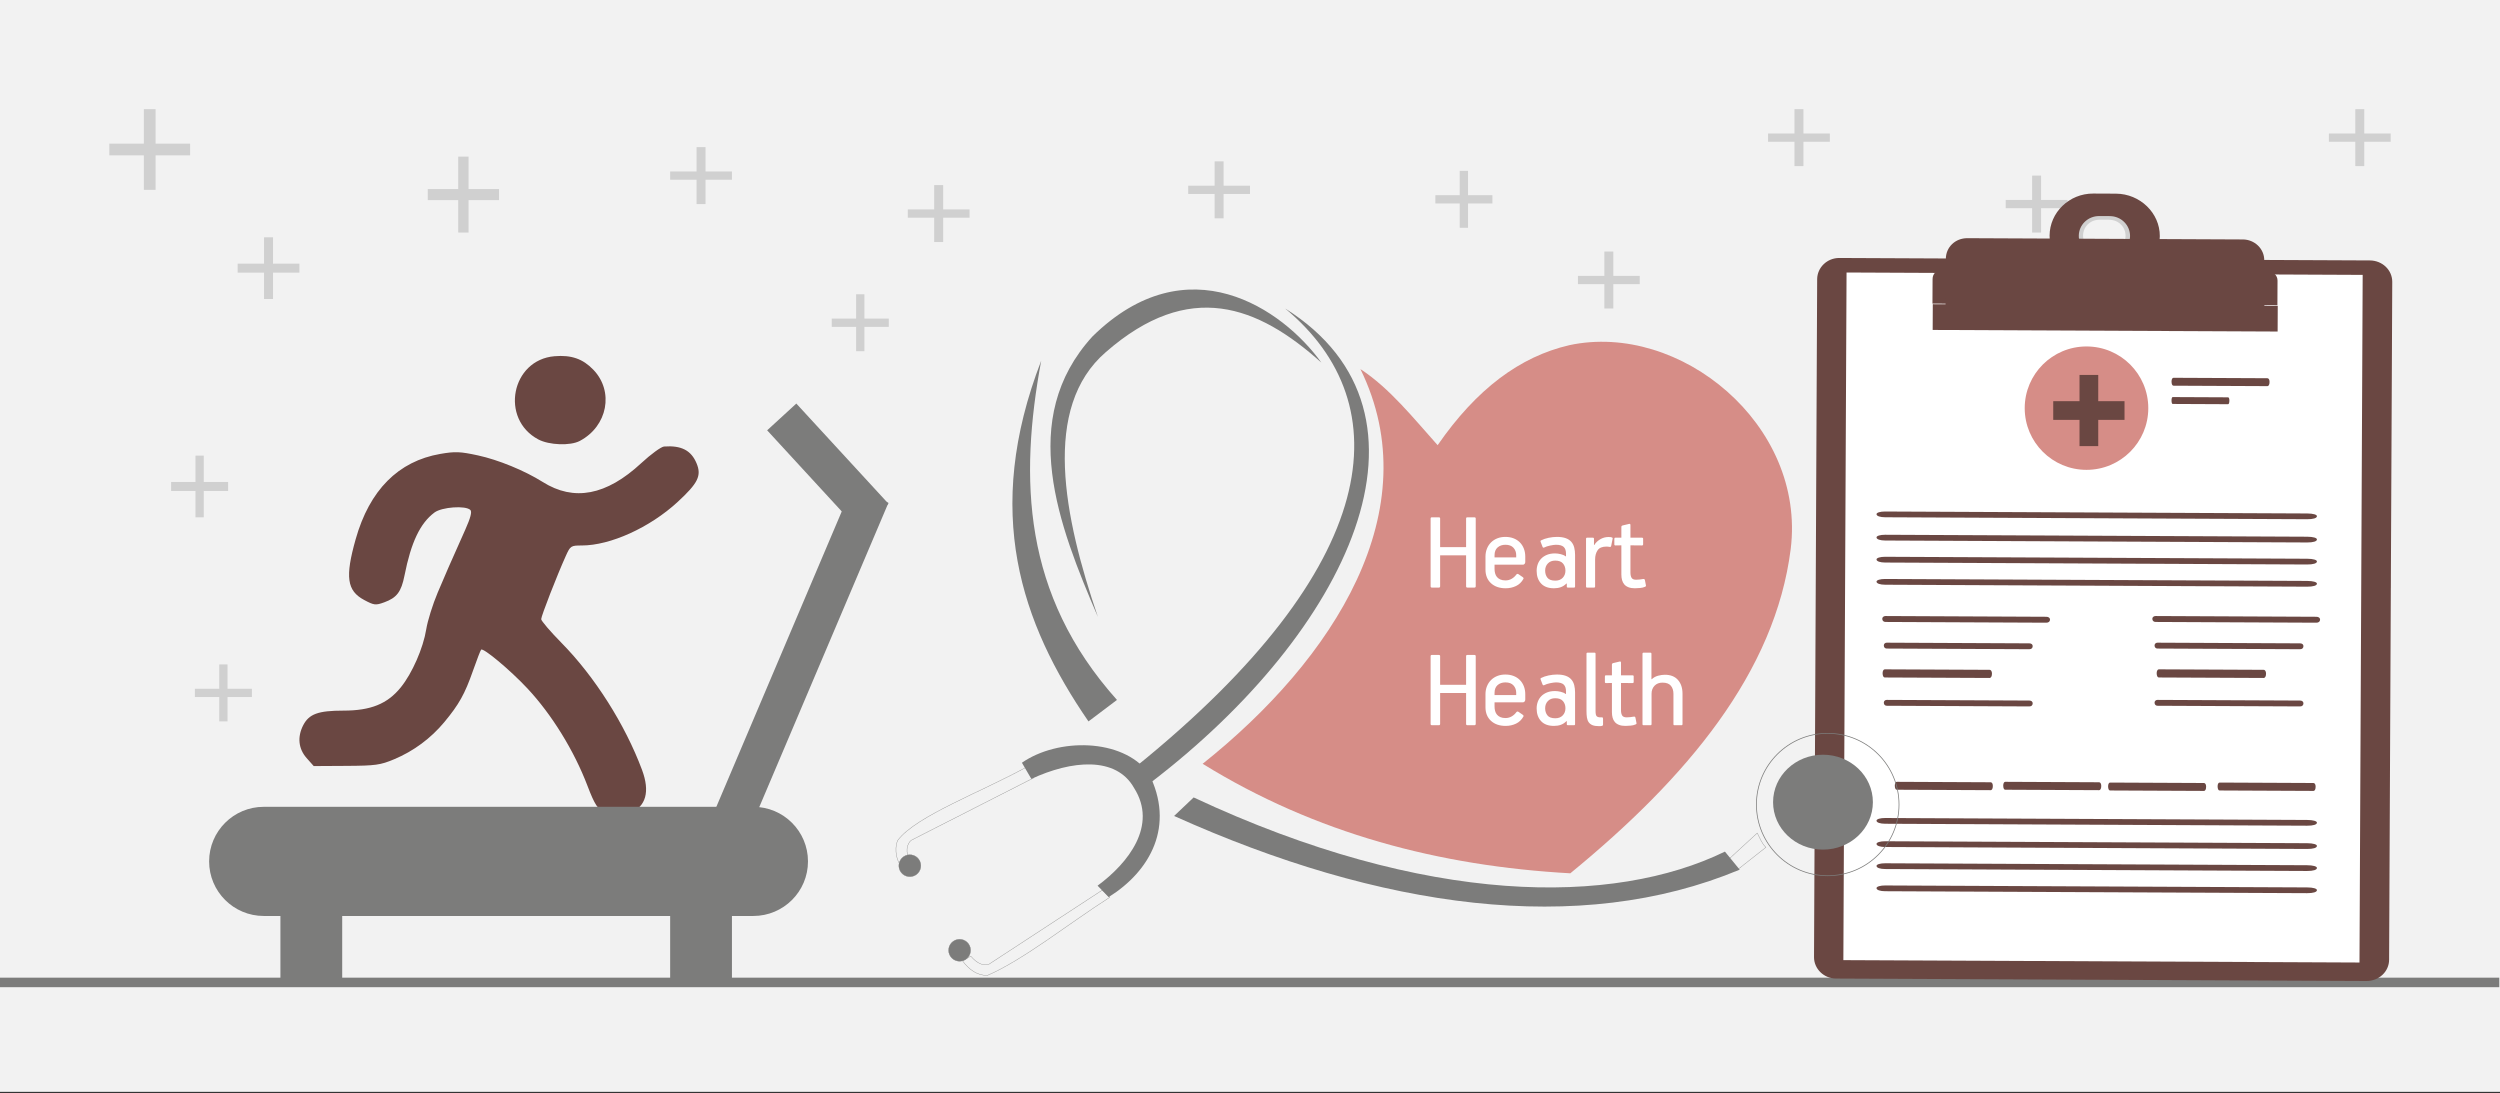 <svg width="526" height="230" xmlns="http://www.w3.org/2000/svg" xmlns:xlink="http://www.w3.org/1999/xlink" overflow="hidden"><rect width="100%" height="100%" fill="#333333" stroke="none"/><defs><clipPath id="clip0"><rect x="0" y="0" width="526" height="230"/></clipPath></defs><g clip-path="url(#clip0)"><rect x="0" y="0" width="526" height="229.667" fill="#FFFFFF"/><rect x="0" y="0" width="526" height="229.667" fill="#F2F2F2"/><path d="M0 206.7 525.848 206.701" stroke="#7C7C7B" stroke-width="2" stroke-miterlimit="8" fill="none" fill-rule="evenodd"/><path d="M30.265 36.315 30.265 32.688 26.633 32.688 23 32.688 23 31.454 23 30.221 26.633 30.221 30.265 30.221 30.265 26.594 30.265 22.967 31.5 22.967 32.735 22.967 32.735 26.594 32.735 30.221 36.367 30.221 40 30.221 40 31.454 40 32.688 36.367 32.688 32.735 32.688 32.735 36.315 32.735 39.942 31.5 39.942 30.265 39.942Z" fill="#D0D0D0" fill-rule="evenodd"/><path d="M55.556 60.135 55.556 57.361 52.778 57.361 50 57.361 50 56.418 50 55.475 52.778 55.475 55.556 55.475 55.556 52.701 55.556 49.928 56.5 49.928 57.444 49.928 57.444 52.701 57.444 55.475 60.222 55.475 63 55.475 63 56.418 63 57.361 60.222 57.361 57.444 57.361 57.444 60.135 57.444 62.909 56.5 62.909 55.556 62.909Z" fill="#D0D0D0" fill-rule="evenodd"/><path d="M96.41 45.515 96.41 42.101 93.205 42.101 90 42.101 90 40.941 90 39.78 93.205 39.78 96.41 39.78 96.41 36.366 96.41 32.952 97.5 32.952 98.59 32.952 98.59 36.366 98.59 39.78 101.795 39.78 105 39.78 105 40.941 105 42.101 101.795 42.101 98.59 42.101 98.59 45.515 98.59 48.929 97.5 48.929 96.41 48.929Z" fill="#D0D0D0" fill-rule="evenodd"/><path d="M146.556 40.377 146.556 37.817 143.778 37.817 141 37.817 141 36.947 141 36.076 143.778 36.076 146.556 36.076 146.556 33.516 146.556 30.955 147.5 30.955 148.444 30.955 148.444 33.516 148.444 36.076 151.222 36.076 154 36.076 154 36.947 154 37.817 151.222 37.817 148.444 37.817 148.444 40.377 148.444 42.938 147.5 42.938 146.556 42.938Z" fill="#D0D0D0" fill-rule="evenodd"/><path d="M41.128 106.068 41.128 103.295 38.564 103.295 36 103.295 36 102.352 36 101.409 38.564 101.409 41.128 101.409 41.128 98.635 41.128 95.861 42 95.861 42.872 95.861 42.872 98.635 42.872 101.409 45.436 101.409 48 101.409 48 102.352 48 103.295 45.436 103.295 42.872 103.295 42.872 106.068 42.872 108.842 42 108.842 41.128 108.842Z" fill="#D0D0D0" fill-rule="evenodd"/><path d="M377.556 32.389 377.556 29.829 374.778 29.829 372 29.829 372 28.958 372 28.087 374.778 28.087 377.556 28.087 377.556 25.527 377.556 22.967 378.5 22.967 379.444 22.967 379.444 25.527 379.444 28.087 382.222 28.087 385 28.087 385 28.958 385 29.829 382.222 29.829 379.444 29.829 379.444 32.389 379.444 34.949 378.5 34.949 377.556 34.949Z" fill="#D0D0D0" fill-rule="evenodd"/><path d="M427.556 46.369 427.556 43.808 424.778 43.808 422 43.808 422 42.938 422 42.067 424.778 42.067 427.556 42.067 427.556 39.507 427.556 36.947 428.5 36.947 429.444 36.947 429.444 39.507 429.444 42.067 432.222 42.067 435 42.067 435 42.938 435 43.808 432.222 43.808 429.444 43.808 429.444 46.369 429.444 48.929 428.5 48.929 427.556 48.929Z" fill="#D0D0D0" fill-rule="evenodd"/><path d="M495.556 32.389 495.556 29.829 492.778 29.829 490 29.829 490 28.958 490 28.087 492.778 28.087 495.556 28.087 495.556 25.527 495.556 22.967 496.5 22.967 497.444 22.967 497.444 25.527 497.444 28.087 500.222 28.087 503 28.087 503 28.958 503 29.829 500.222 29.829 497.444 29.829 497.444 32.389 497.444 34.949 496.5 34.949 495.556 34.949Z" fill="#D0D0D0" fill-rule="evenodd"/><path d="M464.556 77.111 464.556 74.337 461.778 74.337 459 74.337 459 73.394 459 72.451 461.778 72.451 464.556 72.451 464.556 69.677 464.556 66.903 465.5 66.903 466.444 66.903 466.444 69.677 466.444 72.451 469.222 72.451 472 72.451 472 73.394 472 74.337 469.222 74.337 466.444 74.337 466.444 77.111 466.444 79.884 465.5 79.884 464.556 79.884Z" fill="#D0D0D0" fill-rule="evenodd"/><path d="M433.556 122.045 433.556 119.272 430.778 119.272 428 119.272 428 118.329 428 117.385 430.778 117.385 433.556 117.385 433.556 114.612 433.556 111.838 434.5 111.838 435.444 111.838 435.444 114.612 435.444 117.385 438.222 117.385 441 117.385 441 118.329 441 119.272 438.222 119.272 435.444 119.272 435.444 122.045 435.444 124.819 434.5 124.819 433.556 124.819Z" fill="#D0D0D0" fill-rule="evenodd"/><path d="M495.556 126.253 495.556 123.693 492.778 123.693 490 123.693 490 122.822 490 121.951 492.778 121.951 495.556 121.951 495.556 119.391 495.556 116.831 496.5 116.831 497.444 116.831 497.444 119.391 497.444 121.951 500.222 121.951 503 121.951 503 122.822 503 123.693 500.222 123.693 497.444 123.693 497.444 126.253 497.444 128.813 496.5 128.813 495.556 128.813Z" fill="#D0D0D0" fill-rule="evenodd"/><path d="M127.357 171.042C125.804 170.361 125.132 169.338 123.604 165.331 120.78 157.927 116.096 150.332 110.975 144.853 107.402 141.029 101.678 136.235 101.228 136.689 101.092 136.826 100.318 138.831 99.508 141.144 97.801 146.015 96.571 148.218 93.48 151.938 90.64 155.355 87.027 158.03 82.93 159.748 80.026 160.966 79.018 161.106 72.856 161.142L66.008 161.182 64.507 159.489C62.789 157.549 62.528 155.064 63.786 152.609 65.009 150.221 66.945 149.514 72.26 149.514 78.007 149.514 81.504 148.099 84.316 144.635 86.721 141.673 89.05 136.359 89.683 132.392 89.967 130.613 91.05 127.146 92.091 124.686 93.92 120.365 94.427 119.209 97.897 111.435 99.002 108.961 99.337 107.673 98.971 107.305 97.989 106.313 92.966 106.667 91.404 107.837 88.394 110.092 86.488 114.101 85.11 121.074 84.428 124.527 83.49 125.768 80.832 126.734 79.028 127.389 78.704 127.351 76.613 126.231 72.988 124.29 72.585 121.399 74.833 113.445 77.749 103.124 83.795 97.034 92.647 95.502 95.754 94.964 96.831 95.007 100.56 95.816 104.856 96.748 110.395 99.02 114.188 101.407 120.768 105.547 127.572 104.249 134.905 97.456 136.941 95.57 139.11 93.99 139.723 93.946 143.361 93.683 145.431 94.759 146.567 97.505 147.639 100.093 146.869 101.653 142.565 105.619 136.718 111.005 128.423 114.77 122.401 114.77 120.119 114.77 120.003 114.845 119.043 116.973 117.19 121.079 113.867 129.616 113.867 130.27 113.867 130.627 115.795 132.879 118.152 135.274 125.142 142.378 131.514 152.43 135.08 161.978 136.79 166.556 135.931 169.672 132.568 171.09 130.449 171.984 129.483 171.975 127.357 171.042ZM113.252 92.45C105.157 88.134 107.585 75.709 116.672 74.949 120.213 74.652 122.629 75.493 124.839 77.791 129.235 82.359 127.84 89.677 121.984 92.774 119.989 93.829 115.53 93.663 113.252 92.45Z" fill="#6A4742" fill-rule="evenodd"/><path d="M161.407 90.538 167.546 84.908 186.933 105.986 180.794 111.616Z" fill="#7C7C7B" fill-rule="evenodd"/><path d="M179.252 102.546 186.926 105.794 156.608 177.21 148.934 173.962Z" fill="#7C7C7B" fill-rule="evenodd"/><path d="M44 181.237C44 174.895 49.149 169.754 55.5 169.754L158.5 169.754C164.851 169.754 170 174.895 170 181.237L170 181.237C170 187.579 164.851 192.721 158.5 192.721L55.5 192.721C49.149 192.721 44 187.579 44 181.237Z" fill="#7C7C7B" fill-rule="evenodd"/><rect x="59" y="187.728" width="13" height="18.973" fill="#7C7C7B"/><rect x="141" y="187.728" width="13" height="18.973" fill="#7C7C7B"/><path d="M497.896 206.402C386.285 205.886 386.285 205.886 386.285 205.886 383.735 205.874 381.659 203.843 381.67 201.373 382.331 58.749 382.331 58.749 382.331 58.749 382.343 56.278 384.438 54.266 386.988 54.278 498.599 54.794 498.599 54.794 498.599 54.794 501.265 54.806 503.341 56.837 503.33 59.308 502.669 201.932 502.669 201.932 502.669 201.932 502.657 204.403 500.562 206.415 497.896 206.402" fill="#6A4742" fill-rule="evenodd"/><path d="M393.42 63.933 492.14 64.389 491.525 197.164 392.804 196.707Z" fill="#F3EEDD" fill-rule="evenodd"/><path d="M388.514 57.334 497.107 57.836 496.436 202.514 387.843 202.012Z" fill="#FFFFFF" fill-rule="evenodd"/><path d="M443.717 53.091C441.744 53.082 441.744 53.082 441.744 53.082 439.772 53.073 438.27 51.493 438.279 49.584 438.288 47.674 439.803 46.221 441.776 46.23 443.749 46.239 443.749 46.239 443.749 46.239 445.722 46.248 447.223 47.715 447.215 49.625 447.206 51.535 445.69 53.1 443.717 53.091M444.812 42.2C440.751 42.181 440.751 42.181 440.751 42.181 436.573 42.162 433.076 45.516 433.057 49.56 433.038 53.716 436.504 56.99 440.682 57.009 444.743 57.028 444.743 57.028 444.743 57.028 448.921 57.047 452.417 53.806 452.436 49.649 452.455 45.605 448.99 42.219 444.812 42.2" fill="#D0D0D0" fill-rule="evenodd"/><path d="M445.188 40.746C440.434 40.724 440.434 40.724 440.434 40.724 435.332 40.7 431.255 44.734 431.233 49.574 431.21 54.527 435.249 58.598 440.351 58.621 445.105 58.643 445.105 58.643 445.105 58.643 450.207 58.667 454.4 54.634 454.423 49.681 454.446 44.841 450.29 40.769 445.188 40.746M443.852 53.797C441.649 53.787 441.649 53.787 441.649 53.787 439.214 53.776 437.367 51.966 437.378 49.602 437.388 47.351 439.253 45.446 441.688 45.457 443.891 45.468 443.891 45.468 443.891 45.468 446.326 45.479 448.172 47.401 448.162 49.652 448.151 52.016 446.287 53.808 443.852 53.797" fill="#6A4742" fill-rule="evenodd"/><path d="M406.659 64.009 479.237 64.344 479.212 69.755 406.634 69.42Z" fill="#6A4742" fill-rule="evenodd"/><path d="M479.168 64.21C406.59 63.875 406.59 63.875 406.59 63.875 406.614 58.708 406.614 58.708 406.614 58.708 406.619 57.585 407.434 56.803 408.594 56.808 477.23 57.125 477.23 57.125 477.23 57.125 478.273 57.13 479.197 57.921 479.192 59.044L479.168 64.21Z" fill="#6A4742" fill-rule="evenodd"/><path d="M476.342 67.206C409.347 66.897 409.347 66.897 409.347 66.897 409.405 54.461 409.405 54.461 409.405 54.461 409.416 51.996 411.396 50.101 413.946 50.113 471.9 50.38 471.9 50.38 471.9 50.38 474.334 50.392 476.411 52.306 476.4 54.771L476.342 67.206Z" fill="#6A4742" fill-rule="evenodd"/><path d="M409.435 61.773 476.43 62.083 476.406 67.234 409.411 66.924Z" fill="#6A4742" fill-rule="evenodd"/><path d="M426 85.876C426 78.706 431.82 72.894 439 72.894 446.18 72.894 452 78.706 452 85.876 452 93.045 446.18 98.857 439 98.857 431.82 98.857 426 93.045 426 85.876Z" fill="#D68D87" fill-rule="evenodd"/><path d="M432 84.408 437.53 84.408 437.53 78.886 441.47 78.886 441.47 84.408 447 84.408 447 88.342 441.47 88.342 441.47 93.864 437.53 93.864 437.53 88.342 432 88.342Z" fill="#6A4742" fill-rule="evenodd"/><path d="M477.048 81.243C457.289 81.151 457.289 81.151 457.289 81.151 457.058 81.15 456.886 80.817 456.889 80.262 456.891 79.818 457.066 79.486 457.297 79.487 477.056 79.578 477.056 79.578 477.056 79.578 477.344 79.579 477.516 79.913 477.514 80.357 477.512 80.912 477.337 81.244 477.048 81.243" fill="#6A4742" fill-rule="evenodd"/><path d="M468.785 85.045C457.123 84.991 457.123 84.991 457.123 84.991 456.987 84.99 456.886 84.7 456.888 84.218 456.89 83.831 456.994 83.542 457.13 83.543 468.791 83.597 468.791 83.597 468.791 83.597 468.962 83.598 469.063 83.888 469.061 84.274 469.059 84.757 468.955 85.046 468.785 85.045" fill="#6A4742" fill-rule="evenodd"/><path d="M485.404 109.244C396.632 108.833 396.632 108.833 396.632 108.833 395.594 108.828 394.816 108.583 394.818 108.179 394.819 107.856 395.599 107.617 396.638 107.622 485.41 108.033 485.41 108.033 485.41 108.033 486.707 108.039 487.485 108.284 487.483 108.607 487.482 109.011 486.702 109.25 485.404 109.244" fill="#6A4742" fill-rule="evenodd"/><path d="M485.404 114.135C396.632 113.725 396.632 113.725 396.632 113.725 395.594 113.72 394.816 113.474 394.818 113.071 394.819 112.748 395.599 112.509 396.638 112.514 485.41 112.925 485.41 112.925 485.41 112.925 486.707 112.931 487.485 113.176 487.483 113.499 487.482 113.903 486.702 114.141 485.404 114.135" fill="#6A4742" fill-rule="evenodd"/><path d="M485.404 118.769C396.632 118.359 396.632 118.359 396.632 118.359 395.594 118.354 394.816 118.108 394.818 117.705 394.819 117.382 395.599 117.143 396.638 117.148 485.41 117.558 485.41 117.558 485.41 117.558 486.707 117.564 487.485 117.81 487.483 118.133 487.482 118.537 486.702 118.775 485.404 118.769" fill="#6A4742" fill-rule="evenodd"/><path d="M485.404 123.438C396.632 123.027 396.632 123.027 396.632 123.027 395.594 123.023 394.816 122.777 394.818 122.373 394.819 122.05 395.599 121.812 396.638 121.817 485.41 122.227 485.41 122.227 485.41 122.227 486.707 122.233 487.485 122.479 487.483 122.802 487.482 123.205 486.702 123.444 485.404 123.438" fill="#6A4742" fill-rule="evenodd"/><path d="M430.53 131.016C396.716 130.86 396.716 130.86 396.716 130.86 396.32 130.858 396.025 130.607 396.027 130.191 396.028 129.859 396.326 129.611 396.722 129.612 430.536 129.769 430.536 129.769 430.536 129.769 431.03 129.771 431.325 130.022 431.324 130.355 431.322 130.77 431.024 131.019 430.53 131.016" fill="#6A4742" fill-rule="evenodd"/><path d="M487.352 131.016C453.538 130.86 453.538 130.86 453.538 130.86 453.142 130.858 452.847 130.607 452.849 130.191 452.85 129.859 453.148 129.611 453.543 129.612 487.357 129.769 487.357 129.769 487.357 129.769 487.852 129.771 488.147 130.022 488.146 130.355 488.144 130.77 487.846 131.019 487.352 131.016" fill="#6A4742" fill-rule="evenodd"/><path d="M426.973 136.595C396.965 136.457 396.965 136.457 396.965 136.457 396.614 136.455 396.352 136.207 396.354 135.795 396.355 135.466 396.62 135.22 396.971 135.221 426.979 135.36 426.979 135.36 426.979 135.36 427.418 135.362 427.68 135.61 427.678 135.94 427.677 136.352 427.412 136.597 426.973 136.595" fill="#6A4742" fill-rule="evenodd"/><path d="M483.938 136.595C453.93 136.457 453.93 136.457 453.93 136.457 453.579 136.455 453.316 136.207 453.318 135.795 453.32 135.466 453.584 135.22 453.935 135.221 483.944 135.36 483.944 135.36 483.944 135.36 484.383 135.362 484.645 135.61 484.643 135.94 484.641 136.352 484.377 136.597 483.938 136.595" fill="#6A4742" fill-rule="evenodd"/><path d="M418.589 142.645C396.545 142.543 396.545 142.543 396.545 142.543 396.287 142.542 396.096 142.198 396.098 141.626 396.1 141.169 396.295 140.827 396.553 140.828 418.597 140.93 418.597 140.93 418.597 140.93 418.92 140.931 419.111 141.275 419.109 141.733 419.107 142.304 418.912 142.646 418.589 142.645" fill="#6A4742" fill-rule="evenodd"/><path d="M476.255 142.645C454.211 142.543 454.211 142.543 454.211 142.543 453.954 142.542 453.762 142.198 453.764 141.626 453.767 141.169 453.961 140.827 454.219 140.828 476.263 140.93 476.263 140.93 476.263 140.93 476.586 140.931 476.777 141.275 476.775 141.733 476.773 142.304 476.578 142.646 476.255 142.645" fill="#6A4742" fill-rule="evenodd"/><path d="M426.973 148.632C396.965 148.493 396.965 148.493 396.965 148.493 396.614 148.492 396.352 148.243 396.354 147.832 396.355 147.502 396.62 147.257 396.971 147.258 426.979 147.397 426.979 147.397 426.979 147.397 427.418 147.399 427.68 147.647 427.678 147.977 427.677 148.388 427.412 148.634 426.973 148.632" fill="#6A4742" fill-rule="evenodd"/><path d="M483.938 148.632C453.93 148.493 453.93 148.493 453.93 148.493 453.579 148.492 453.316 148.243 453.318 147.832 453.32 147.502 453.584 147.257 453.935 147.258 483.944 147.397 483.944 147.397 483.944 147.397 484.383 147.399 484.645 147.647 484.643 147.977 484.641 148.388 484.377 148.634 483.938 148.632" fill="#6A4742" fill-rule="evenodd"/><path d="M485.404 173.729C396.632 173.318 396.632 173.318 396.632 173.318 395.594 173.314 394.816 173.068 394.818 172.664 394.819 172.341 395.599 172.103 396.638 172.108 485.41 172.518 485.41 172.518 485.41 172.518 486.707 172.524 487.485 172.77 487.483 173.093 487.482 173.496 486.702 173.735 485.404 173.729" fill="#6A4742" fill-rule="evenodd"/><path d="M485.404 178.621C396.632 178.21 396.632 178.21 396.632 178.21 395.594 178.206 394.816 177.96 394.818 177.556 394.819 177.233 395.599 176.995 396.638 177 485.41 177.41 485.41 177.41 485.41 177.41 486.707 177.416 487.485 177.662 487.483 177.985 487.482 178.388 486.702 178.627 485.404 178.621" fill="#6A4742" fill-rule="evenodd"/><path d="M485.404 183.255C396.632 182.844 396.632 182.844 396.632 182.844 395.594 182.839 394.816 182.594 394.818 182.19 394.819 181.867 395.599 181.629 396.638 181.633 485.41 182.044 485.41 182.044 485.41 182.044 486.707 182.05 487.485 182.296 487.483 182.618 487.482 183.022 486.702 183.261 485.404 183.255" fill="#6A4742" fill-rule="evenodd"/><path d="M485.404 187.923C396.632 187.513 396.632 187.513 396.632 187.513 395.594 187.508 394.816 187.262 394.818 186.858 394.819 186.536 395.599 186.297 396.638 186.302 485.41 186.712 485.41 186.712 485.41 186.712 486.707 186.718 487.485 186.964 487.483 187.287 487.482 187.691 486.702 187.929 485.404 187.923" fill="#6A4742" fill-rule="evenodd"/><path d="M418.827 166.252C399.068 166.16 399.068 166.16 399.068 166.16 398.837 166.159 398.665 165.826 398.668 165.271 398.67 164.827 398.845 164.494 399.076 164.495 418.835 164.587 418.835 164.587 418.835 164.587 419.124 164.588 419.295 164.922 419.293 165.366 419.291 165.921 419.116 166.253 418.827 166.252" fill="#6A4742" fill-rule="evenodd"/><path d="M441.639 166.252C421.88 166.16 421.88 166.16 421.88 166.16 421.649 166.159 421.477 165.826 421.48 165.271 421.482 164.827 421.657 164.494 421.888 164.495 441.647 164.587 441.647 164.587 441.647 164.587 441.936 164.588 442.107 164.922 442.105 165.366 442.103 165.921 441.928 166.253 441.639 166.252" fill="#6A4742" fill-rule="evenodd"/><path d="M463.703 166.409C443.944 166.317 443.944 166.317 443.944 166.317 443.713 166.316 443.541 165.982 443.544 165.427 443.546 164.984 443.721 164.651 443.952 164.652 463.711 164.744 463.711 164.744 463.711 164.744 463.999 164.745 464.171 165.079 464.169 165.523 464.167 166.078 463.992 166.41 463.703 166.409" fill="#6A4742" fill-rule="evenodd"/><path d="M486.742 166.409C466.984 166.317 466.984 166.317 466.984 166.317 466.752 166.316 466.581 165.982 466.583 165.427 466.585 164.984 466.76 164.651 466.991 164.652 486.75 164.744 486.75 164.744 486.75 164.744 487.039 164.745 487.211 165.079 487.209 165.523 487.206 166.078 487.031 166.41 486.742 166.409" fill="#6A4742" fill-rule="evenodd"/><path d="M286.234 77.655C300.743 107.28 280.715 138.657 253.035 160.702 276.814 175.391 302.846 182.21 330.392 183.744 355.047 163.551 373.492 141.427 376.765 115.516 380.004 89.333 353.427 67.637 330.192 72.624 319.792 75.03 310.659 81.843 302.478 93.666 297.412 88.008 292.391 81.68 286.234 77.655Z" fill="#D68D87" fill-rule="evenodd"/><path d="M278.017 76.294C264.614 64.272 250.223 58.739 232.657 74.092 219.166 85.75 223.792 108.676 231.003 129.813 222.696 110.498 214.001 88.144 229.86 70.786 249.841 51.182 269.843 64.933 278.017 76.294Z" fill="#7C7C7B" fill-rule="evenodd"/><path d="M235.009 147.264 229.014 151.786C214.778 131.064 206.763 107.736 219.068 75.896 214.47 100.756 215.134 125.048 235.009 147.264Z" fill="#7C7C7B" fill-rule="evenodd"/><path d="M270.4 64.912C294.777 85.114 291.133 119.129 239.021 161.278L241.962 164.768C283.614 133.032 305.751 87.097 270.4 64.912Z" fill="#7C7C7B" fill-rule="evenodd"/><path d="M251.143 167.781 247.032 171.68C290.367 191.176 332.262 197.097 366.032 182.977L362.924 179.177C339.575 190.573 300.237 190.756 251.143 167.781Z" fill="#7C7C7B" fill-rule="evenodd"/><path d="M363.547 180.949 369.731 175.271C370.281 176.311 370.673 177.458 371.547 178.276L365.223 183.259Z" stroke="#7C7C7B" stroke-width="0.068" stroke-miterlimit="8" fill="none" fill-rule="evenodd"/><path d="M399.553 169.276C399.553 177.548 392.837 184.254 384.553 184.254 376.269 184.254 369.553 177.548 369.553 169.276 369.553 161.003 376.269 154.297 384.553 154.297 392.837 154.297 399.553 161.003 399.553 169.276Z" stroke="#7C7C7B" stroke-width="0.158" stroke-miterlimit="8" fill="none" fill-rule="evenodd"/><path d="M394.055 168.776C394.055 174.291 389.354 178.762 383.555 178.762 377.756 178.762 373.055 174.291 373.055 168.776 373.055 163.261 377.756 158.79 383.555 158.79 389.354 158.79 394.055 163.261 394.055 168.776Z" fill="#7C7C7B" fill-rule="evenodd"/><path d="M215.011 160.479 216.998 163.884C225.388 159.976 234.826 159.043 238.606 165.785 243.624 173.679 237.392 181.585 230.932 186.347L233.257 188.749C242.009 183.294 247.357 173.739 241.644 162.602 236.076 155.29 222.568 155.232 215.011 160.479Z" fill="#7C7C7B" fill-rule="evenodd"/><path d="M216.152 161.289C206.897 166.471 192.696 171.653 188.864 176.836 188.034 178.862 188.771 181.519 189.721 182.258L191.636 180.941C190.309 179.555 190.82 177.454 191.737 176.784L217.504 163.653Z" stroke="#7C7C7B" stroke-width="0.068" stroke-miterlimit="8" fill="none" fill-rule="evenodd"/><path d="M193.305 180.792C194.053 181.825 193.821 183.268 192.786 184.015 191.752 184.762 190.306 184.53 189.558 183.497 188.81 182.464 189.043 181.021 190.077 180.274 191.112 179.527 192.557 179.759 193.305 180.792Z" stroke="#7C7C7B" stroke-width="0.068" stroke-miterlimit="8" fill="#7C7C7B" fill-rule="evenodd"/><path d="M231.959 187.256 208.09 202.862C206.903 203.266 205.631 202.769 204.257 201.182L202.507 202.156C203.914 204.038 205.587 205.245 207.743 205.23 215.393 201.92 224.919 194.267 233.508 188.783Z" stroke="#7C7C7B" stroke-width="0.068" stroke-miterlimit="8" fill="none" fill-rule="evenodd"/><path d="M203.773 198.581C204.522 199.614 204.289 201.057 203.255 201.804 202.22 202.551 200.775 202.319 200.027 201.286 199.279 200.253 199.511 198.81 200.546 198.063 201.58 197.316 203.025 197.548 203.773 198.581Z" stroke="#7C7C7B" stroke-width="0.068" stroke-miterlimit="8" fill="#7C7C7B" fill-rule="evenodd"/><path d="M255.556 43.373 255.556 40.813 252.778 40.813 250 40.813 250 39.942 250 39.072 252.778 39.072 255.556 39.072 255.556 36.511 255.556 33.951 256.5 33.951 257.444 33.951 257.444 36.511 257.444 39.072 260.222 39.072 263 39.072 263 39.942 263 40.813 260.222 40.813 257.444 40.813 257.444 43.373 257.444 45.933 256.5 45.933 255.556 45.933Z" fill="#D0D0D0" fill-rule="evenodd"/><path d="M196.556 48.366 196.556 45.805 193.778 45.805 191 45.805 191 44.935 191 44.064 193.778 44.064 196.556 44.064 196.556 41.504 196.556 38.944 197.5 38.944 198.444 38.944 198.444 41.504 198.444 44.064 201.222 44.064 204 44.064 204 44.935 204 45.805 201.222 45.805 198.444 45.805 198.444 48.366 198.444 50.926 197.5 50.926 196.556 50.926Z" fill="#D0D0D0" fill-rule="evenodd"/><path d="M180.128 71.332 180.128 68.772 177.564 68.772 175 68.772 175 67.902 175 67.031 177.564 67.031 180.128 67.031 180.128 64.471 180.128 61.91 181 61.91 181.872 61.91 181.872 64.471 181.872 67.031 184.436 67.031 187 67.031 187 67.902 187 68.772 184.436 68.772 181.872 68.772 181.872 71.332 181.872 73.893 181 73.893 180.128 73.893Z" fill="#D0D0D0" fill-rule="evenodd"/><path d="M307.128 45.37 307.128 42.81 304.564 42.81 302 42.81 302 41.939 302 41.069 304.564 41.069 307.128 41.069 307.128 38.508 307.128 35.948 308 35.948 308.872 35.948 308.872 38.508 308.872 41.069 311.436 41.069 314 41.069 314 41.939 314 42.81 311.436 42.81 308.872 42.81 308.872 45.37 308.872 47.931 308 47.931 307.128 47.931Z" fill="#D0D0D0" fill-rule="evenodd"/><path d="M337.556 62.346 337.556 59.785 334.778 59.785 332 59.785 332 58.915 332 58.044 334.778 58.044 337.556 58.044 337.556 55.484 337.556 52.923 338.5 52.923 339.444 52.923 339.444 55.484 339.444 58.044 342.222 58.044 345 58.044 345 58.915 345 59.785 342.222 59.785 339.444 59.785 339.444 62.346 339.444 64.906 338.5 64.906 337.556 64.906Z" fill="#D0D0D0" fill-rule="evenodd"/><path d="M46.128 149.22 46.128 146.659 43.564 146.659 41 146.659 41 145.789 41 144.918 43.564 144.918 46.128 144.918 46.128 142.358 46.128 139.797 47 139.797 47.872 139.797 47.872 142.358 47.872 144.918 50.436 144.918 53 144.918 53 145.789 53 146.659 50.436 146.659 47.872 146.659 47.872 149.22 47.872 151.78 47 151.78 46.128 151.78Z" fill="#D0D0D0" fill-rule="evenodd"/><path d="M327.222 146.907C326.57 146.907 326.053 147.107 325.671 147.506 325.29 147.906 325.099 148.409 325.099 149.016 325.099 149.607 325.258 150.106 325.576 150.514 325.894 150.921 326.45 151.125 327.246 151.125 327.898 151.125 328.414 150.925 328.796 150.526 329.178 150.126 329.368 149.623 329.368 149.016 329.368 148.425 329.197 147.926 328.856 147.518 328.514 147.111 327.969 146.907 327.222 146.907ZM316.743 143.576C316.075 143.576 315.526 143.764 315.097 144.139 314.667 144.515 314.453 145.062 314.453 145.781L314.453 146.236 319.009 146.236 319.009 145.757C319.009 145.15 318.818 144.634 318.436 144.211 318.054 143.788 317.49 143.576 316.743 143.576ZM327.58 141.922C328.311 141.922 328.923 142.01 329.416 142.186 329.909 142.362 330.303 142.617 330.597 142.953 330.891 143.288 331.098 143.692 331.217 144.163 331.336 144.634 331.396 145.158 331.396 145.733L331.396 152.347C331.396 152.507 331.324 152.587 331.181 152.587L329.869 152.587C329.726 152.587 329.655 152.523 329.655 152.395L329.655 151.748 329.583 151.724C329.217 152.092 328.82 152.351 328.391 152.503 327.961 152.655 327.484 152.731 326.959 152.731 325.767 152.731 324.86 152.395 324.24 151.724 323.62 151.053 323.31 150.166 323.31 149.064 323.31 148.553 323.393 148.073 323.56 147.626 323.727 147.179 323.974 146.791 324.3 146.464 324.626 146.136 325.027 145.877 325.504 145.685 325.981 145.493 326.538 145.397 327.174 145.397 327.54 145.397 327.941 145.449 328.379 145.553 328.816 145.657 329.162 145.813 329.416 146.02L329.488 145.996 329.488 145.445C329.488 144.806 329.325 144.335 328.999 144.031 328.673 143.728 328.128 143.576 327.365 143.576 327.222 143.576 327.039 143.592 326.816 143.624 326.594 143.656 326.367 143.696 326.136 143.744 325.906 143.792 325.679 143.851 325.457 143.923 325.234 143.995 325.051 144.071 324.908 144.151 324.733 144.231 324.614 144.183 324.55 144.007L324.145 142.953C324.097 142.793 324.137 142.689 324.264 142.641 324.693 142.418 325.21 142.242 325.814 142.114 326.419 141.986 327.007 141.922 327.58 141.922ZM316.731 141.922C317.365 141.922 317.94 142.022 318.455 142.222 318.97 142.422 319.41 142.705 319.775 143.073 320.14 143.44 320.421 143.879 320.619 144.391 320.818 144.902 320.917 145.461 320.917 146.068L320.917 147.195C320.917 147.37 320.865 147.51 320.762 147.614 320.659 147.718 320.552 147.77 320.442 147.77L314.453 147.77 314.453 148.663C314.453 148.985 314.492 149.295 314.572 149.593 314.651 149.89 314.783 150.148 314.966 150.365 315.148 150.582 315.387 150.755 315.681 150.884 315.975 151.013 316.329 151.077 316.743 151.077 317.22 151.077 317.653 150.965 318.043 150.742 318.432 150.518 318.762 150.222 319.032 149.855 319.16 149.679 319.319 149.655 319.509 149.783L320.344 150.358C320.535 150.486 320.599 150.614 320.535 150.742 320.154 151.438 319.629 151.943 318.961 152.258 318.293 152.573 317.569 152.731 316.79 152.731 315.502 152.731 314.473 152.375 313.701 151.664 312.93 150.953 312.545 149.999 312.545 148.8L312.545 146.068C312.545 145.461 312.648 144.902 312.854 144.391 313.06 143.879 313.349 143.44 313.722 143.073 314.095 142.705 314.535 142.422 315.042 142.222 315.549 142.022 316.112 141.922 316.731 141.922ZM340.766 139.19C340.863 139.158 340.935 139.166 340.984 139.214 341.032 139.262 341.056 139.326 341.056 139.406L341.056 142.09 343.489 142.09C343.648 142.09 343.728 142.162 343.728 142.306L343.728 143.48C343.728 143.64 343.648 143.72 343.489 143.72L341.056 143.696 341.056 149.423C341.056 149.887 341.136 150.254 341.295 150.526 341.454 150.797 341.772 150.933 342.249 150.933 342.519 150.933 342.777 150.917 343.024 150.885 343.27 150.853 343.481 150.821 343.656 150.789 343.831 150.757 343.946 150.77 344.002 150.825 344.058 150.881 344.093 150.957 344.109 151.053L344.3 152.036C344.332 152.163 344.332 152.251 344.3 152.299 344.268 152.347 344.189 152.395 344.061 152.443 343.823 152.555 343.497 152.631 343.084 152.671 342.67 152.711 342.304 152.731 341.986 152.731 341.462 152.731 341.014 152.659 340.645 152.515 340.275 152.371 339.981 152.171 339.764 151.916 339.547 151.66 339.39 151.357 339.293 151.005 339.196 150.654 339.148 150.262 339.148 149.831L339.148 143.696 337.908 143.72C337.749 143.72 337.669 143.648 337.669 143.504L337.669 142.33C337.669 142.17 337.733 142.09 337.86 142.09L339.148 142.09 339.148 139.789C339.148 139.662 339.22 139.574 339.365 139.526ZM301.262 137.8 302.717 137.8C302.908 137.8 303.004 137.88 303.004 138.04L303.004 144.079 308.466 144.079 308.466 138.064C308.466 137.888 308.553 137.8 308.728 137.8L310.183 137.8C310.39 137.8 310.493 137.88 310.493 138.04L310.493 152.299C310.493 152.491 310.398 152.587 310.207 152.587L308.752 152.587C308.561 152.587 308.466 152.499 308.466 152.323L308.466 145.805 303.004 145.805 303.004 152.299C303.004 152.491 302.916 152.587 302.741 152.587L301.286 152.587C301.095 152.587 301 152.499 301 152.323L301 138.064C301 137.888 301.087 137.8 301.262 137.8ZM345.792 137.321 347.252 137.321C347.394 137.321 347.464 137.401 347.464 137.561L347.464 142.881 347.536 142.905C347.903 142.553 348.342 142.31 348.853 142.174 349.364 142.038 349.842 141.97 350.289 141.97 351.486 141.97 352.404 142.334 353.042 143.061 353.681 143.788 354 144.75 354 145.948L354 152.347C354 152.507 353.928 152.587 353.785 152.587L352.307 152.587C352.163 152.587 352.092 152.515 352.092 152.371L352.092 145.972C352.092 145.285 351.912 144.722 351.552 144.283 351.193 143.844 350.605 143.624 349.79 143.624 349.087 143.624 348.527 143.844 348.112 144.283 347.696 144.722 347.488 145.277 347.488 145.948L347.488 152.347C347.488 152.507 347.41 152.587 347.253 152.587L345.816 152.587C345.659 152.587 345.58 152.515 345.58 152.371L345.58 137.561C345.58 137.401 345.651 137.321 345.792 137.321ZM334.012 137.321 335.467 137.321C335.626 137.321 335.705 137.393 335.705 137.537L335.705 149.615C335.705 150.174 335.785 150.534 335.944 150.694 336.103 150.853 336.373 150.933 336.755 150.933L337.065 150.933C337.176 150.933 337.24 150.973 337.256 151.053 337.271 151.133 337.28 151.213 337.28 151.293L337.28 152.419C337.28 152.595 337.2 152.699 337.041 152.731 336.946 152.763 336.83 152.779 336.695 152.779 336.56 152.779 336.453 152.779 336.373 152.779 335.832 152.779 335.395 152.711 335.061 152.575 334.727 152.439 334.465 152.239 334.274 151.976 334.083 151.712 333.956 151.381 333.892 150.981 333.829 150.582 333.797 150.118 333.797 149.591L333.797 137.561C333.797 137.401 333.869 137.321 334.012 137.321ZM327.222 117.949C326.57 117.949 326.053 118.149 325.671 118.548 325.29 118.948 325.099 119.451 325.099 120.058 325.099 120.649 325.258 121.148 325.576 121.556 325.894 121.963 326.45 122.167 327.246 122.167 327.898 122.167 328.414 121.967 328.796 121.568 329.178 121.168 329.368 120.665 329.368 120.058 329.368 119.467 329.197 118.968 328.856 118.56 328.514 118.153 327.969 117.949 327.222 117.949ZM316.743 114.618C316.075 114.618 315.526 114.806 315.097 115.181 314.667 115.557 314.453 116.104 314.453 116.823L314.453 117.278 319.009 117.278 319.009 116.799C319.009 116.192 318.818 115.676 318.436 115.253 318.054 114.83 317.49 114.618 316.743 114.618ZM338.424 112.988C338.52 112.988 338.639 112.992 338.782 113 338.925 113.008 339.021 113.028 339.068 113.06 339.196 113.092 339.271 113.136 339.295 113.192 339.319 113.248 339.315 113.324 339.283 113.42L338.997 114.834C338.965 114.961 338.921 115.037 338.866 115.061 338.81 115.085 338.75 115.089 338.687 115.073 338.448 115.025 338.218 115.001 337.995 115.001 337.105 115.001 336.484 115.261 336.135 115.78 335.785 116.299 335.61 116.943 335.61 117.709L335.61 123.389C335.61 123.549 335.539 123.629 335.398 123.629L333.937 123.629C333.78 123.629 333.702 123.557 333.702 123.413L333.702 113.372C333.702 113.212 333.772 113.132 333.914 113.132L335.139 113.132C335.296 113.132 335.374 113.204 335.374 113.348L335.374 114.666 335.445 114.666C335.714 114.202 336.119 113.807 336.659 113.48 337.2 113.152 337.788 112.988 338.424 112.988ZM327.58 112.964C328.311 112.964 328.923 113.052 329.416 113.228 329.909 113.404 330.303 113.659 330.597 113.995 330.891 114.33 331.098 114.734 331.217 115.205 331.336 115.676 331.396 116.2 331.396 116.775L331.396 123.389C331.396 123.549 331.324 123.629 331.181 123.629L329.869 123.629C329.726 123.629 329.655 123.565 329.655 123.437L329.655 122.79 329.583 122.766C329.217 123.134 328.82 123.393 328.391 123.545 327.961 123.697 327.484 123.773 326.959 123.773 325.767 123.773 324.86 123.437 324.24 122.766 323.62 122.095 323.31 121.208 323.31 120.106 323.31 119.595 323.393 119.115 323.56 118.668 323.727 118.221 323.974 117.833 324.3 117.506 324.626 117.178 325.027 116.919 325.504 116.727 325.981 116.535 326.538 116.439 327.174 116.439 327.54 116.439 327.941 116.491 328.379 116.595 328.816 116.699 329.162 116.855 329.416 117.062L329.488 117.038 329.488 116.487C329.488 115.848 329.325 115.377 328.999 115.073 328.673 114.77 328.128 114.618 327.365 114.618 327.222 114.618 327.039 114.634 326.816 114.666 326.594 114.698 326.367 114.738 326.136 114.786 325.906 114.834 325.679 114.893 325.457 114.965 325.234 115.037 325.051 115.113 324.908 115.193 324.733 115.273 324.614 115.225 324.55 115.049L324.145 113.995C324.097 113.835 324.137 113.731 324.264 113.683 324.693 113.46 325.21 113.284 325.814 113.156 326.419 113.028 327.007 112.964 327.58 112.964ZM316.731 112.964C317.365 112.964 317.94 113.064 318.455 113.264 318.97 113.464 319.41 113.747 319.775 114.115 320.14 114.482 320.421 114.921 320.619 115.433 320.818 115.944 320.917 116.503 320.917 117.11L320.917 118.237C320.917 118.412 320.865 118.552 320.762 118.656 320.659 118.76 320.552 118.812 320.442 118.812L314.453 118.812 314.453 119.705C314.453 120.027 314.492 120.337 314.572 120.635 314.651 120.932 314.783 121.19 314.966 121.407 315.148 121.624 315.387 121.797 315.681 121.926 315.975 122.055 316.329 122.119 316.743 122.119 317.22 122.119 317.653 122.007 318.043 121.784 318.432 121.56 318.762 121.264 319.032 120.897 319.16 120.721 319.319 120.697 319.509 120.825L320.344 121.4C320.535 121.528 320.599 121.656 320.535 121.784 320.154 122.48 319.629 122.985 318.961 123.3 318.293 123.615 317.569 123.773 316.79 123.773 315.502 123.773 314.473 123.417 313.701 122.706 312.93 121.995 312.545 121.041 312.545 119.842L312.545 117.11C312.545 116.503 312.648 115.944 312.854 115.433 313.06 114.921 313.349 114.482 313.722 114.115 314.095 113.747 314.535 113.464 315.042 113.264 315.549 113.064 316.112 112.964 316.731 112.964ZM342.754 110.232C342.851 110.2 342.923 110.208 342.971 110.256 343.02 110.304 343.044 110.368 343.044 110.448L343.044 113.132 345.477 113.132C345.636 113.132 345.715 113.204 345.715 113.348L345.715 114.522C345.715 114.682 345.636 114.762 345.477 114.762L343.044 114.738 343.044 120.465C343.044 120.929 343.123 121.296 343.282 121.568 343.441 121.839 343.759 121.975 344.236 121.975 344.507 121.975 344.765 121.959 345.012 121.927 345.258 121.895 345.469 121.863 345.644 121.831 345.819 121.799 345.934 121.811 345.99 121.867 346.045 121.923 346.081 121.999 346.097 122.095L346.288 123.078C346.32 123.205 346.32 123.293 346.288 123.341 346.256 123.389 346.176 123.437 346.049 123.485 345.811 123.597 345.485 123.673 345.071 123.713 344.658 123.753 344.292 123.773 343.974 123.773 343.449 123.773 343.002 123.701 342.632 123.557 342.263 123.413 341.969 123.213 341.752 122.958 341.534 122.702 341.377 122.399 341.281 122.047 341.184 121.696 341.136 121.304 341.136 120.873L341.136 114.738 339.895 114.762C339.736 114.762 339.657 114.69 339.657 114.546L339.657 113.372C339.657 113.212 339.72 113.132 339.848 113.132L341.136 113.132 341.136 110.831C341.136 110.703 341.208 110.616 341.353 110.568ZM301.262 108.842 302.717 108.842C302.908 108.842 303.004 108.922 303.004 109.082L303.004 115.121 308.466 115.121 308.466 109.106C308.466 108.93 308.553 108.842 308.728 108.842L310.183 108.842C310.39 108.842 310.493 108.922 310.493 109.082L310.493 123.341C310.493 123.533 310.398 123.629 310.207 123.629L308.752 123.629C308.561 123.629 308.466 123.541 308.466 123.365L308.466 116.847 303.004 116.847 303.004 123.341C303.004 123.533 302.916 123.629 302.741 123.629L301.286 123.629C301.095 123.629 301 123.541 301 123.365L301 109.106C301 108.93 301.087 108.842 301.262 108.842Z" fill="#FFFFFF" fill-rule="evenodd"/></g></svg>